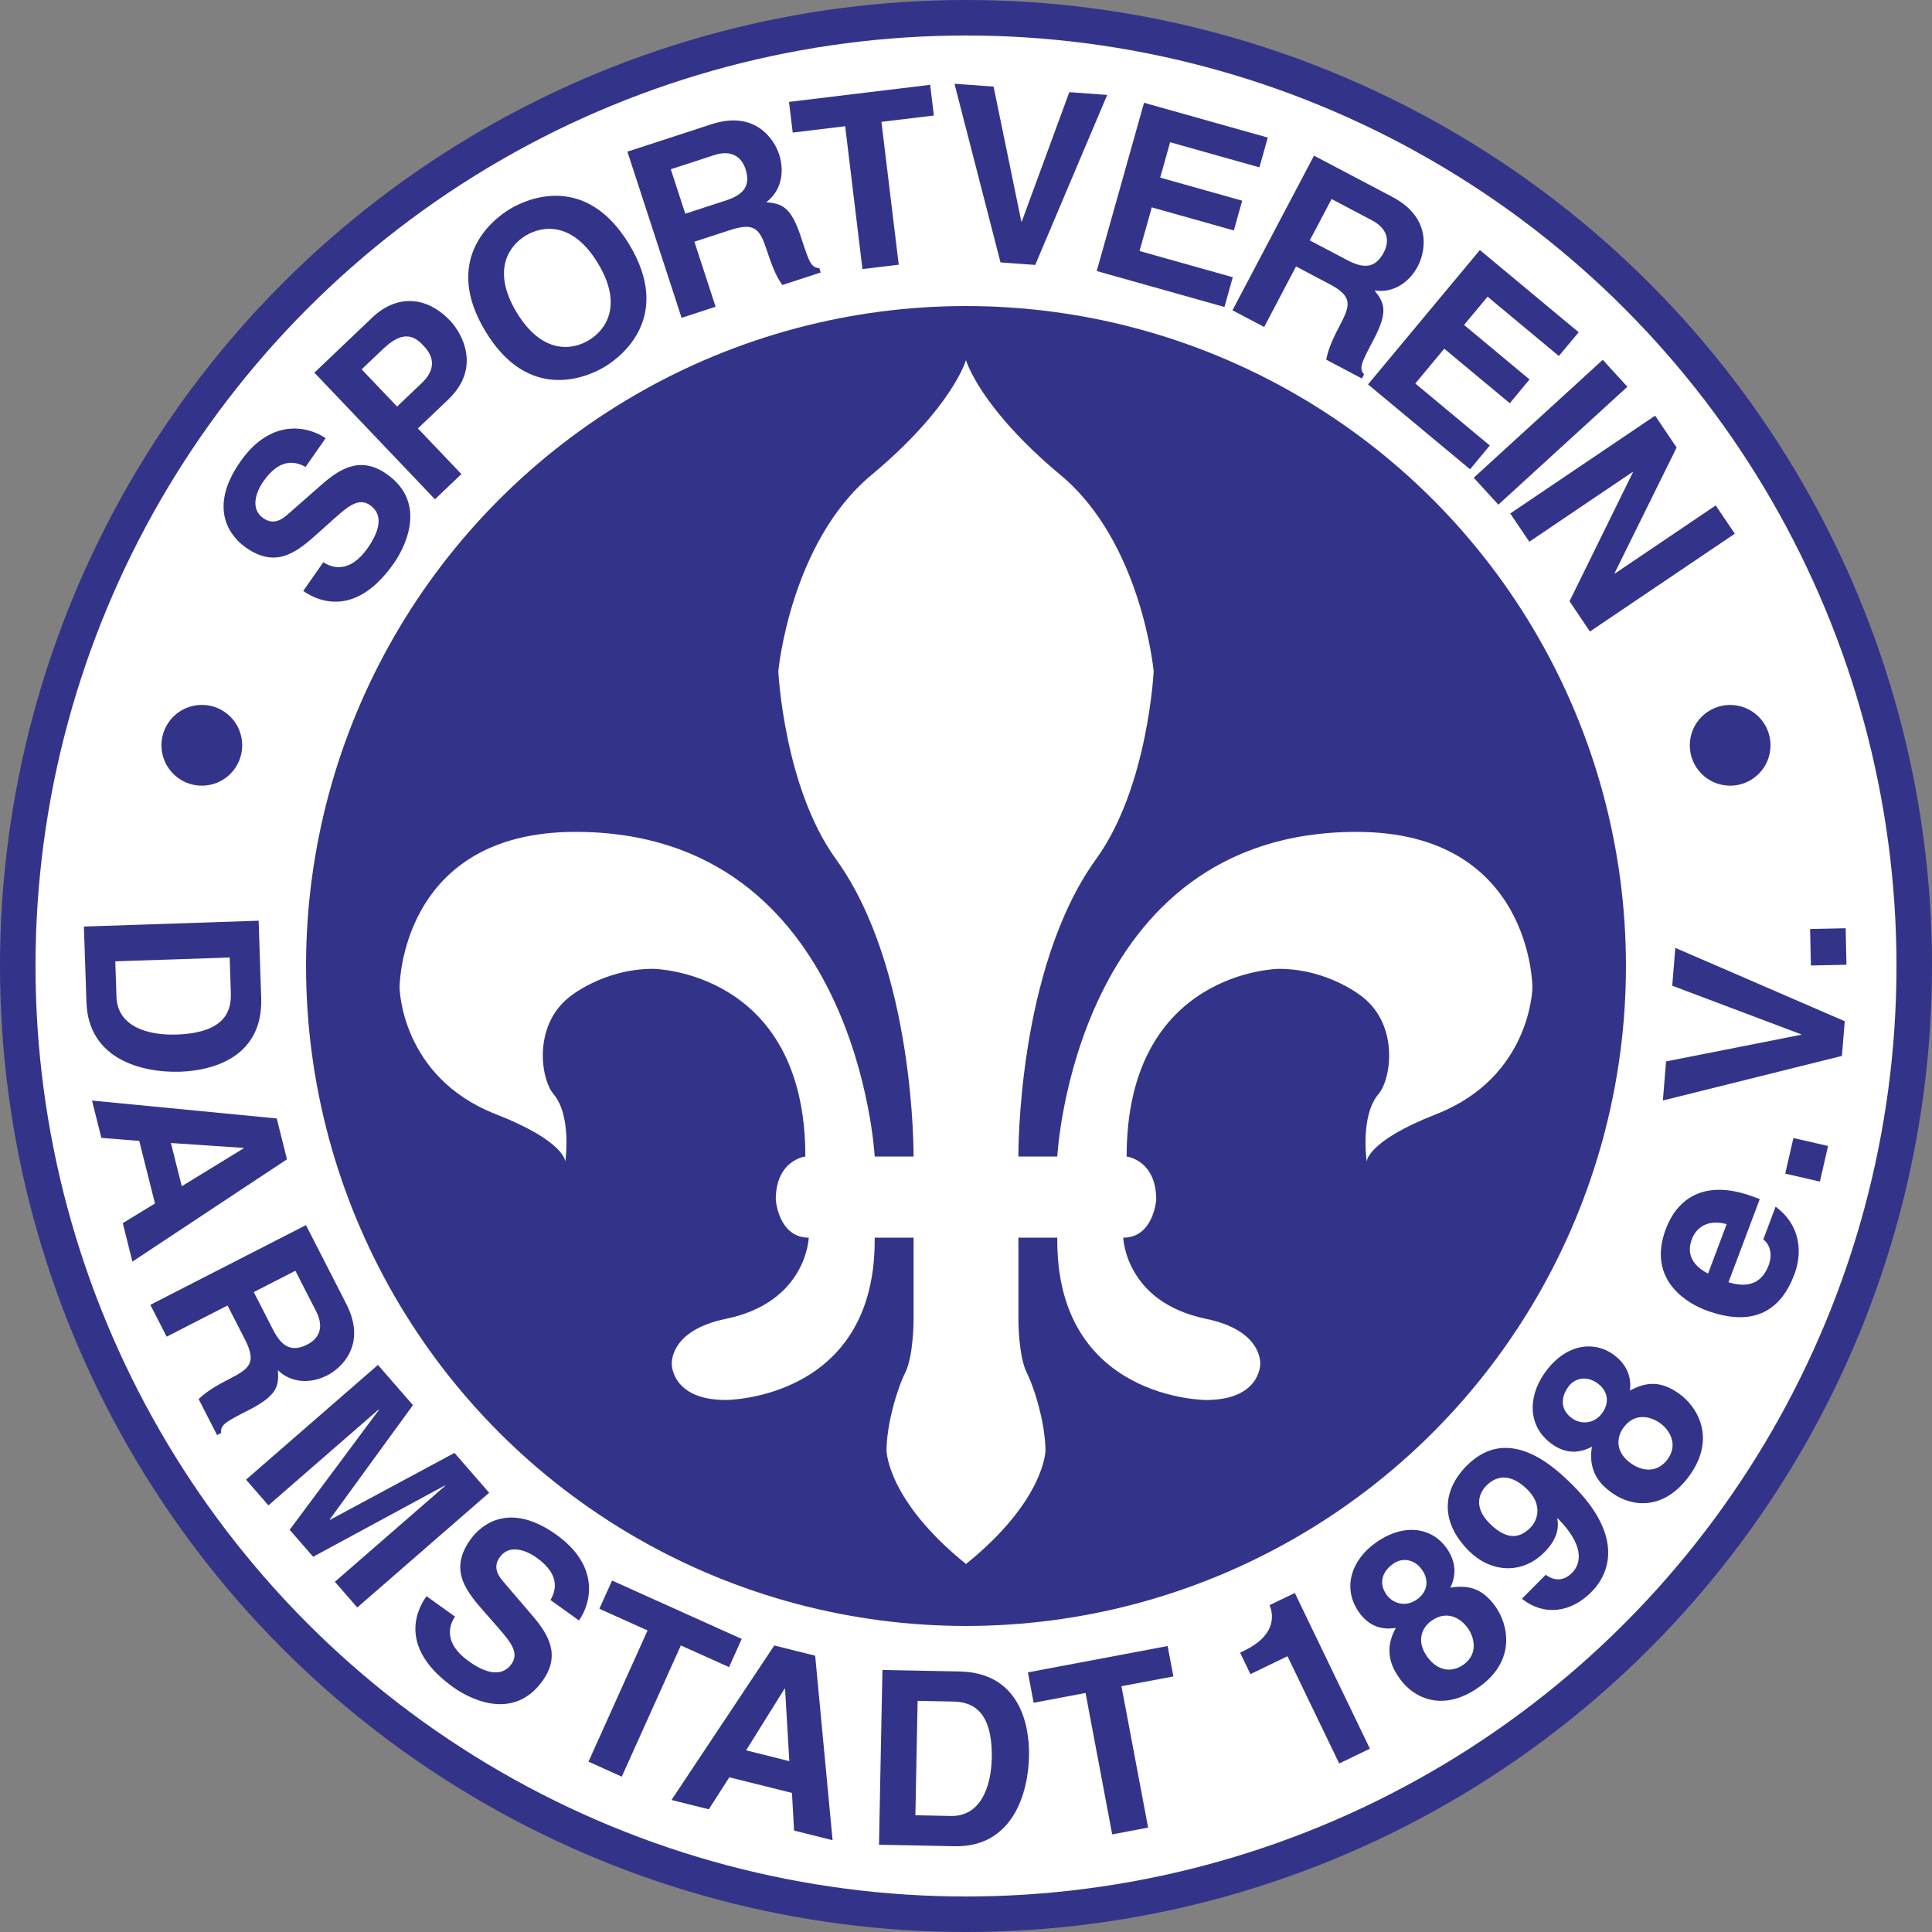 <svg xmlns="http://www.w3.org/2000/svg" width="2500" height="2500" viewBox="0 0 212.693 212.692"><rect x="0" y="0" width="212.693" height="212.692" fill="#808080" stroke="none"/><circle cx="106.347" cy="106.346" r="106.347" fill="#333489"/><circle cx="106.346" cy="106.346" r="87.546" fill="none" stroke="#fff" stroke-width="29.783"/><path d="M35.594 61.893c.893.593 2.87 1.321 4.883-1.559 1.091-1.559 1.928-3.554.259-4.723-1.23-.858-2.388.096-3.95 1.489l-1.579 1.416c-2.374 2.132-4.666 4.194-8.135 1.769-1.76-1.23-4.197-4.339-.617-9.458 3.376-4.834 7.445-3.917 9.395-2.588l-2.21 3.165c-.765-.405-2.618-1.306-4.631 1.571-.875 1.253-1.457 3.068-.028 4.065 1.23.861 2.198.035 2.815-.518l3.63-3.185c2.033-1.783 4.293-3.147 7.128-1.163 4.744 3.315 1.783 8.44.814 9.824-4.022 5.756-8.03 4.424-9.984 3.06l2.21-3.165zM43.714 44.756l-3.9-4.095 2.309-2.199c1.806-1.719 3.101-1.879 4.392-.518.593.62 2.07 2.172-.102 4.243l-2.699 2.569zm2.292 2.408l3.339-3.179c3.746-3.568 1.414-7.417.212-8.679-2.606-2.737-5.881-2.912-8.58-.343l-6.367 6.064 13.274 13.938 2.912-2.775-4.79-5.026zM56.881 34.396c-2.783-4.613-.861-7.338.998-8.461 1.859-1.123 5.168-1.556 7.952 3.057 2.787 4.612.861 7.338-.998 8.46-1.858 1.124-5.166 1.554-7.952-3.056zm-3.441 2.077c4.668 7.733 10.974 5.209 13.152 3.894 2.181-1.317 7.35-5.721 2.682-13.455-4.671-7.73-10.974-5.209-13.155-3.891-2.179 1.314-7.347 5.721-2.679 13.452zM75.443 23.527l-1.597-4.892 4.767-1.556c2.243-.73 3.142.556 3.456 1.524.59 1.809-.154 2.812-2.141 3.461l-4.485 1.463zm-.407 11.465l3.746-1.221-2.335-7.161 3.95-1.289c2.83-.922 3.298-.003 4.112 2.496.614 1.884 1.076 2.778 1.611 3.563l4.232-1.382-.157-.482c-.917-.041-1.132-.704-2.004-3.38-1.114-3.415-2.112-3.708-3.831-3.88 1.608-1.201 2.062-3.269 1.407-5.282-.515-1.58-2.58-4.88-7.445-3.295l-9.252 3.016 5.966 18.297zM98.941 29.14l-3.994.486-1.902-15.729-5.776.701-.407-3.38 15.54-1.881.407 3.379-5.773.698 1.905 15.726zM117.721 10.145l4.169.305-7.924 18.716-3.821-.279-5.067-19.667 4.305.314 3.054 14.845.052.003 5.232-14.237zM138.649 18.423l-9.831-2.767-1.093 3.897 9.028 2.539-.919 3.278-9.034-2.542-1.35 4.802 10.267 2.888-.919 3.275-14.06-3.956 5.207-18.524 13.624 3.83-.92 3.28zM144.192 26.464l2.402-4.555 4.433 2.338c2.088 1.1 1.792 2.641 1.314 3.54-.884 1.685-2.123 1.85-3.973.875l-4.176-2.198zm-8.51 7.693l3.491 1.838 3.507-6.664 3.676 1.938c2.635 1.387 2.304 2.364 1.076 4.688-.924 1.753-1.245 2.705-1.43 3.638l3.932 2.074.239-.451c-.605-.684-.285-1.3 1.029-3.79 1.676-3.18 1.193-4.101.117-5.454 1.983.317 3.781-.793 4.77-2.667.774-1.472 1.705-5.252-2.821-7.64l-8.609-4.535-8.977 17.025zM171.614 39.192l-7.847-6.532-2.588 3.112 7.207 6-2.175 2.618-7.213-6.003-3.188 3.833 8.202 6.824-2.175 2.618-11.232-9.345 12.314-14.792 10.878 9.051-2.183 2.616zM164.954 55.558l-2.711-2.966 14.205-12.981 2.71 2.967-14.204 12.98zM188.884 55.643l2.1 3.112-15.95 10.77-2.246-3.333 6.975-14.188-.029-.046-11.372 7.681-2.1-3.109 15.95-10.77 2.367 3.508L177.75 63.1l.029.044 11.105-7.501zM25.283 105.409l.128 3.857c.059 1.716-.308 4.436-5.985 4.627-3.161.105-6.495-.884-6.603-4.15l-.131-3.912 12.591-.422zm-16.046-3.406l.279 8.33c.212 6.349 6.215 7.786 10.34 7.649 3.644-.122 9.118-1.646 8.9-8.129l-.282-8.493-19.237.643zM26.799 126.371l.015.052-6.803 4.168-1.196-4.758 7.984.538zm-11.468-.768l1.731 6.89-3.546 2.161 1.062 4.237 17.015-11.264-1.128-4.497-20.336-1.969 1.03 4.106 4.172.336zM27.938 142.245l4.582-2.347 2.283 4.461c1.076 2.1-.052 3.19-.96 3.653-1.692.867-2.8.291-3.755-1.57l-2.15-4.197zm-11.386 1.402l1.795 3.507 6.704-3.432 1.894 3.697c1.358 2.65.523 3.257-1.815 4.453-1.766.904-2.574 1.5-3.263 2.152l2.027 3.962.454-.233c-.104-.91.515-1.227 3.022-2.51 3.197-1.637 3.331-2.667 3.229-4.395 1.443 1.402 3.551 1.527 5.436.561 1.48-.759 4.418-3.315 2.083-7.873l-4.433-8.662-17.133 8.773zM39.332 176.967l-2.464-2.83 12.134-10.555-.035-.041-14.493 7.844-2.585-2.972 9.831-13.205-.035-.041-12.135 10.556-2.463-2.83 14.522-12.632 3.851 4.43-9.159 12.585.035.041 13.699-7.367 3.816 4.386-14.519 12.631zM50.09 177.973c-.602.884-1.355 2.854 1.498 4.901 1.547 1.108 3.534 1.972 4.72.317.875-1.219-.067-2.388-1.439-3.97l-1.396-1.594c-2.106-2.399-4.139-4.717-1.669-8.158 1.25-1.742 4.392-4.142 9.464-.5 4.792 3.438 3.827 7.495 2.472 9.429l-3.135-2.251c.413-.759 1.341-2.603-1.512-4.651-1.242-.89-3.051-1.495-4.066-.079-.875 1.218-.061 2.199.483 2.821l3.139 3.67c1.759 2.054 3.094 4.331 1.079 7.14-3.374 4.706-8.464 1.681-9.834.695-5.706-4.092-4.328-8.085-2.938-10.023l3.134 2.253zM68.451 195.59l-3.665-1.652 6.503-14.444-5.305-2.388 1.4-3.106 14.272 6.428-1.396 3.103-5.305-2.388-6.504 14.447zM86.374 185.904l.052.015.471 7.963-4.758-1.189 4.235-6.789zm-6.082 9.756l6.893 1.719.236 4.147 4.238 1.058-1.917-20.312-4.499-1.125-11.32 17.012 4.11 1.023 2.259-3.522zM101.021 187.246l3.859.075c1.716.035 4.412.542 4.302 6.224-.063 3.162-1.227 6.437-4.497 6.373l-3.912-.078.248-12.594zm-4.253 15.839l8.336.166c6.349.125 8.104-5.794 8.181-9.921.073-3.645-1.157-9.191-7.643-9.319l-8.496-.166-.378 19.24zM126.398 201.201l-3.956.745-2.934-15.566-5.715 1.079-.631-3.347 15.382-2.9.634 3.345-5.718 1.079 2.938 15.565zM136.52 181.94l.483-.233c3.257-1.573 3.31-3.682 2.763-4.997l2.781-1.341 8.266 17.143-3.38 1.629-5.694-11.806-4.078 1.969-1.141-2.364zM156.007 176.071c-1.309.934-2.705.414-3.356-.503-.809-1.134-.651-2.434.727-3.415.983-.701 2.315-.535 3.159.646.791 1.111.668 2.417-.53 3.272zm8.632.794c-1.437-2.01-2.967-2.4-4.979-2.083.779-1.542.518-3.065-.437-4.398-1.524-2.137-4.578-2.824-7.789-.535-2.705 1.929-3.682 5.032-1.803 7.673 1.03 1.439 2.385 1.954 4.043 1.696-1.582 2.771-.116 4.822.442 5.607 1.512 2.117 4.741 3.734 8.731.887 4.102-2.925 3.188-6.883 1.792-8.847zm-3.054 2.37c.768 1.071 1.134 2.879-.459 4.017-1.396.995-2.949.62-4.008-.864-1.198-1.681-.64-3.161.471-3.955 1.704-1.216 3.223-.288 3.996.802zM164.011 167.732c-1.937-1.926-1.053-3.502-.372-4.186 1.361-1.37 2.973-1.09 4.514.439 1.594 1.588 1.239 3.275.314 4.208-1.001 1.008-2.42 1.564-4.456-.461zm3.536 8.272c2.374 1.908 5.346 1.577 7.632-.724 2.419-2.434 3.182-6.587-2.042-11.782-1.902-1.891-7.015-6.82-11.663-2.143-2.629 2.644-3.037 6.131.273 9.42 2.263 2.249 5.712 2.69 8.283.105.908-.914 1.716-2.184 1.408-3.7h.075c2.815 2.833 2.653 4.863 1.559 5.966-.814.817-1.797 1.009-2.885.235l-.018-.017-2.622 2.64zM176.418 155.517c-.925 1.318-2.414 1.286-3.333.637-1.14-.8-1.419-2.08-.448-3.461.692-.986 2.006-1.271 3.193-.439 1.118.785 1.432 2.058.588 3.263zm8.4-2.115c-2.013-1.419-3.589-1.28-5.381-.314.221-1.713-.535-3.062-1.867-4.005-2.152-1.509-5.259-1.143-7.527 2.08-1.914 2.719-1.809 5.971.843 7.838 1.443 1.018 2.897 1.053 4.375.259-.57 3.138 1.489 4.587 2.28 5.143 2.123 1.498 5.706 1.952 8.527-2.06 2.898-4.121.728-7.553-1.25-8.941zm-2.088 3.249c1.076.756 2.024 2.341.896 3.941-.983 1.404-2.571 1.564-4.066.515-1.687-1.187-1.652-2.769-.867-3.889 1.204-1.71 2.944-1.338 4.037-.567zM188.041 140.207c-1.681-.861-2.409-2.135-1.786-3.79.425-1.128 1.6-2.263 3.833-1.655l-2.047 5.445zm6.079-3.755c.849.634.971 1.827.605 2.804-1.065 2.836-3.397 2.187-4.438 1.911l3.444-9.159-.628-.235c-6.096-2.292-8.72.875-9.708 3.511-2.199 5.846 2.74 8.33 4.345 8.935 5.491 2.065 8.382-.143 9.796-3.906.861-2.283.809-5.337-2.06-7.475l-1.356 3.614zM201.251 126.159l-.901 3.92-3.816-.875.901-3.92 3.816.875zM184.097 108.516l.337-4.168 18.655 8.077-.314 3.822-19.708 4.904.349-4.299 14.869-2.935.006-.052-14.194-5.349zM203.188 102.189l.087 4.02-3.915.084-.087-4.019 3.915-.085z" fill="#333489"/><circle cx="22.219" cy="82.048" r="4.446" fill="#333489"/><circle cx="190.472" cy="82.051" r="4.444" fill="#333489"/><path d="M106.346 172.179c8.688-7.012 8.749-12.471 8.749-12.471 0-2.792-1.117-6.701-2.048-8.562s-.931-5.771-.931-5.771v-9.121h4.281c-.186 17.87 16.382 17.87 16.382 17.87 5.957 0 5.957-3.909 5.957-3.909s.372-3.723-5.957-5.025c-8.906-1.833-9.121-8.935-9.121-8.935 3.351 0 3.629-4.188 3.629-4.188 0-4.374-3.257-4.746-3.257-4.746 0-20.476 16.752-20.662 16.752-20.662 5.584 0 9.307 3.165 9.307 3.165 3.909 3.164 3.078 8.952 1.675 10.61-2.048 2.419-1.303 7.445-1.303 7.445s0-2.234 7.632-5.212c10.494-4.098 10.61-13.96 10.61-13.96s0-17.125-19.359-17.125c-31.087 0-32.949 35.74-32.949 35.74h-4.281s-.187-20.662 8.564-32.762c5.718-7.908 6.329-20.662 6.329-20.662s-1.303-14.147-10.24-21.593c-8.935-7.446-10.423-12.658-10.423-12.658s-1.489 5.212-10.424 12.658-10.236 21.591-10.236 21.591.611 12.753 6.329 20.662c8.749 12.1 8.562 32.762 8.562 32.762h-4.281s-1.861-35.74-32.947-35.74c-19.359 0-19.359 17.125-19.359 17.125s.113 9.862 10.61 13.96c7.632 2.978 7.632 5.212 7.632 5.212s.745-5.026-1.303-7.445c-1.402-1.658-2.234-7.446 1.675-10.61 0 0 3.723-3.165 9.308-3.165 0 0 16.752.186 16.752 20.662 0 0-3.257.372-3.257 4.746 0 0 .279 4.188 3.63 4.188 0 0-.218 7.103-9.121 8.935-6.329 1.303-5.957 5.025-5.957 5.025s0 3.909 5.957 3.909c0 0 16.567 0 16.38-17.87h4.281v9.121s0 3.909-.931 5.771-2.047 5.771-2.047 8.562c0 .002.061 5.461 8.749 12.473z" fill="#fff"/></svg>